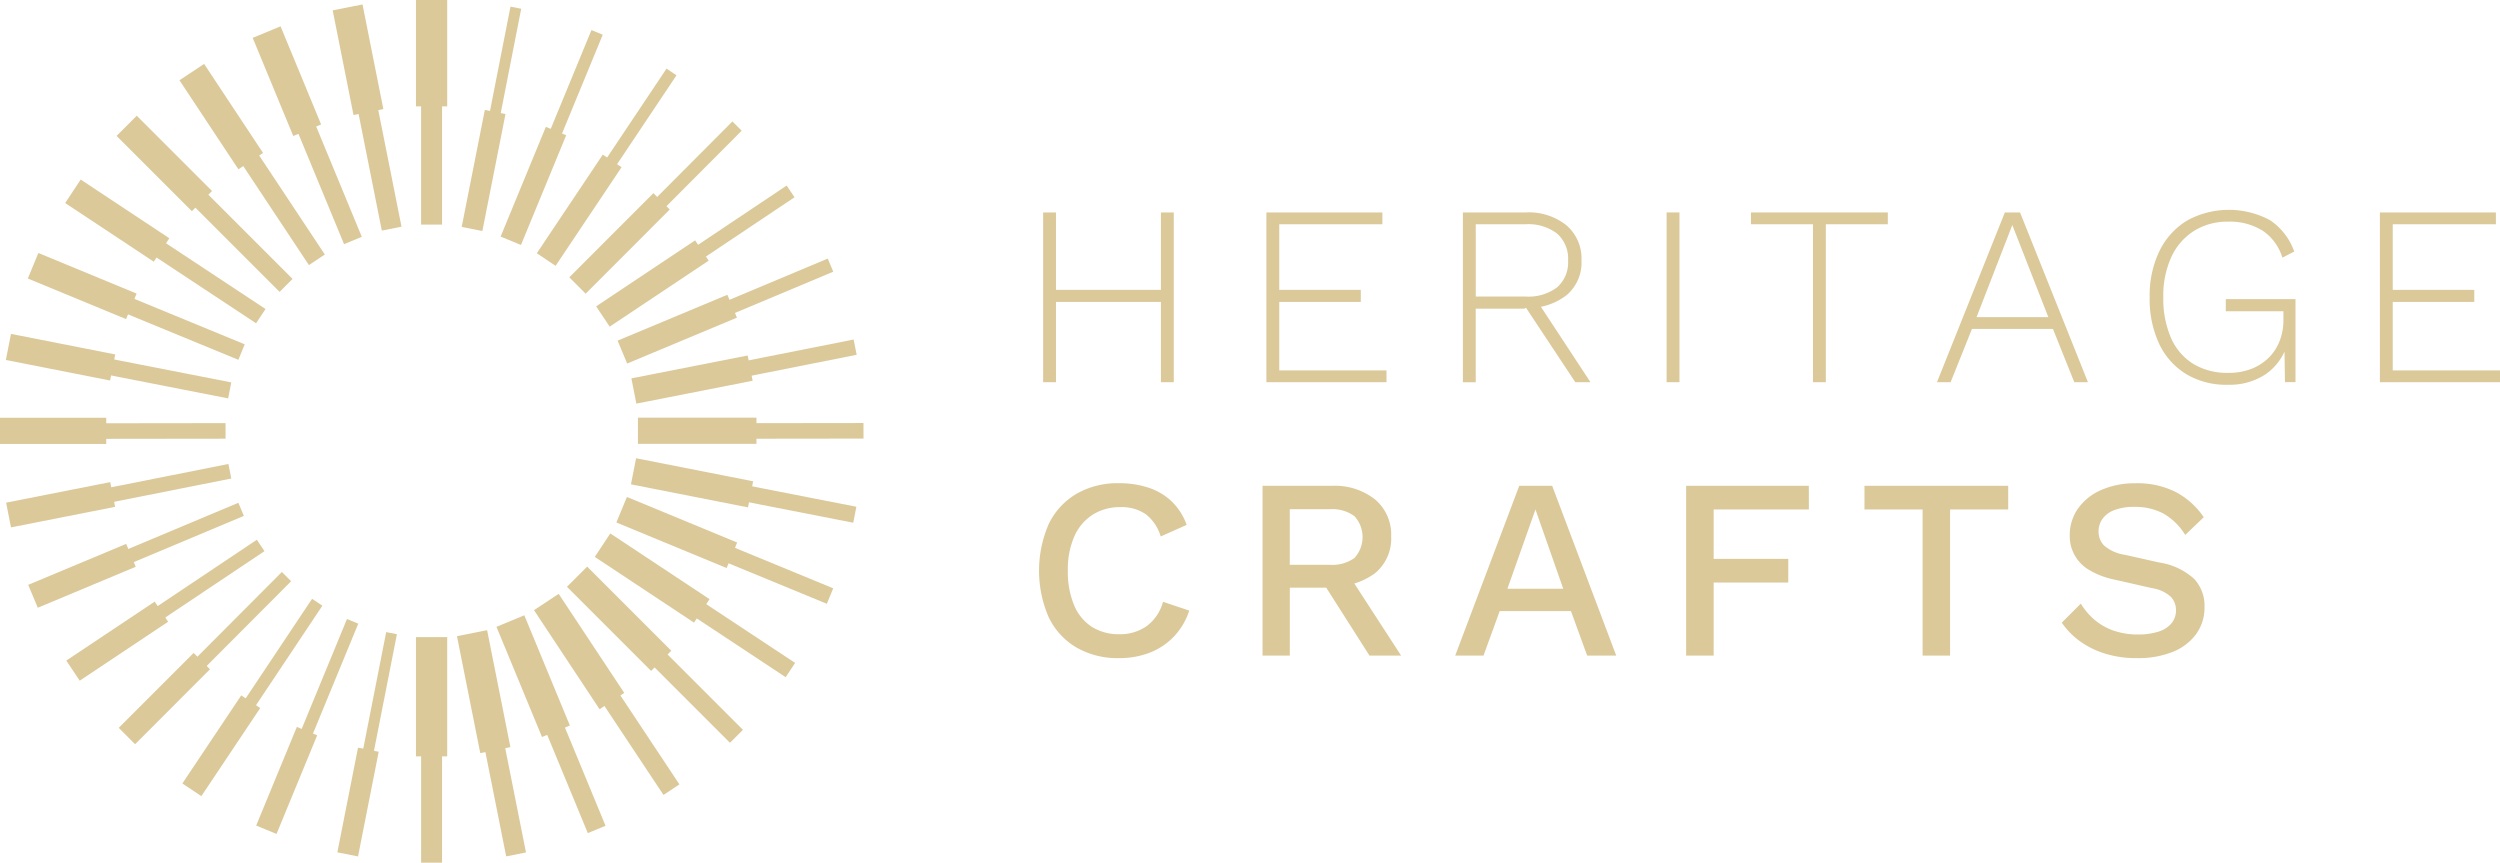 <svg id="Group_2074" data-name="Group 2074" xmlns="http://www.w3.org/2000/svg" xmlns:xlink="http://www.w3.org/1999/xlink" width="239.763" height="82.736" viewBox="0 0 239.763 82.736">
  <defs>
    <clipPath id="clip-path">
      <rect id="Rectangle_901" data-name="Rectangle 901" width="239.763" height="82.736" fill="#dbc99a"/>
    </clipPath>
  </defs>
  <path id="Path_1" data-name="Path 1" d="M325.188,82.256h-1.233V65.975h1.233Zm10.657-7.7H324.6V73.4h11.249Zm.641,7.7h-1.234V65.975h1.234Z" transform="translate(-223.914 -45.601)" fill="#dbc99a"/>
  <path id="Path_2" data-name="Path 2" d="M393.292,82.256V65.975h11.125V67.11h-9.892V73.4h7.82v1.16h-7.82v6.562h10.286v1.135Z" transform="translate(-271.838 -45.601)" fill="#dbc99a"/>
  <g id="Group_2" data-name="Group 2">
    <g id="Group_1" data-name="Group 1" clip-path="url(#clip-path)">
      <path id="Path_3" data-name="Path 3" d="M460.365,65.976a5.778,5.778,0,0,1,3.885,1.233,4.211,4.211,0,0,1,1.444,3.379,4.086,4.086,0,0,1-1.456,3.343,5.949,5.949,0,0,1-3.9,1.2l-.123.074h-4.662v7.055h-1.233V65.976Zm-.025,8.066a4.552,4.552,0,0,0,3.021-.888,3.174,3.174,0,0,0,1.048-2.566,3.211,3.211,0,0,0-1.048-2.578,4.507,4.507,0,0,0-3.021-.9h-4.786v6.932Zm.962.222,5.254,7.993H465.1l-4.835-7.3Z" transform="translate(-314.021 -45.602)" fill="#dbc99a"/>
      <rect id="Rectangle_839" data-name="Rectangle 839" width="1.233" height="16.281" transform="translate(159.837 20.374)" fill="#dbc99a"/>
      <path id="Path_4" data-name="Path 4" d="M556.911,65.976V67.11h-5.945V82.257h-1.234V67.11h-5.945V65.976Z" transform="translate(-375.86 -45.602)" fill="#dbc99a"/>
      <path id="Path_5" data-name="Path 5" d="M616.023,82.257h-1.308l-2.047-5.106H604.9l-2.048,5.106h-1.308l6.512-16.281h1.456Zm-10.682-6.241h6.883l-3.454-8.831Z" transform="translate(-415.779 -45.602)" fill="#dbc99a"/>
      <path id="Path_6" data-name="Path 6" d="M675.08,81.951a7.475,7.475,0,0,1-3.971-1.023,6.784,6.784,0,0,1-2.59-2.9,10.1,10.1,0,0,1-.913-4.465,9.776,9.776,0,0,1,.95-4.465,7,7,0,0,1,2.64-2.9,8.343,8.343,0,0,1,7.943-.037,6.036,6.036,0,0,1,2.331,3.01l-1.135.592a4.82,4.82,0,0,0-1.875-2.578,5.914,5.914,0,0,0-3.355-.876,5.987,5.987,0,0,0-3.232.876,5.818,5.818,0,0,0-2.183,2.5,8.914,8.914,0,0,0-.777,3.873,9.435,9.435,0,0,0,.727,3.873,5.533,5.533,0,0,0,2.122,2.5,6.2,6.2,0,0,0,3.367.875,5.907,5.907,0,0,0,2.356-.431,4.836,4.836,0,0,0,1.652-1.135,4.6,4.6,0,0,0,.974-1.6,5.441,5.441,0,0,0,.321-1.838V74.9h-5.526V73.736h6.685V81.7h-1.012l-.049-3.528.222.049a5.322,5.322,0,0,1-2.035,2.726,6.247,6.247,0,0,1-3.639,1" transform="translate(-461.441 -45.049)" fill="#dbc99a"/>
      <path id="Path_7" data-name="Path 7" d="M739.1,82.256V65.975h11.125V67.11h-9.892V73.4h7.82v1.16h-7.82v6.562H750.62v1.135Z" transform="translate(-510.857 -45.601)" fill="#dbc99a"/>
      <path id="Path_8" data-name="Path 8" d="M337.09,162.29a6.517,6.517,0,0,1-1.48,2.5,6.4,6.4,0,0,1-2.319,1.542,8.039,8.039,0,0,1-2.936.518,7.908,7.908,0,0,1-4.07-1.011,6.761,6.761,0,0,1-2.664-2.886,11.22,11.22,0,0,1,0-8.979,6.764,6.764,0,0,1,2.664-2.887,7.86,7.86,0,0,1,4.045-1.011,8.9,8.9,0,0,1,2.9.444,5.829,5.829,0,0,1,2.208,1.332,5.911,5.911,0,0,1,1.406,2.22l-2.492,1.111a4.2,4.2,0,0,0-1.431-2.134,4.068,4.068,0,0,0-2.442-.678,4.845,4.845,0,0,0-2.639.716,4.72,4.72,0,0,0-1.764,2.072,7.825,7.825,0,0,0-.629,3.306,8.27,8.27,0,0,0,.592,3.293,4.541,4.541,0,0,0,1.7,2.085,4.812,4.812,0,0,0,2.665.715,4.388,4.388,0,0,0,2.6-.777,4.237,4.237,0,0,0,1.567-2.331Z" transform="translate(-223.035 -103.733)" fill="#dbc99a"/>
      <path id="Path_9" data-name="Path 9" d="M398.736,150.878a6.216,6.216,0,0,1,4.157,1.308,4.385,4.385,0,0,1,1.542,3.528,4.29,4.29,0,0,1-1.542,3.54,6.422,6.422,0,0,1-4.157,1.246l-.246.148h-3.774v6.512H392.1V150.878Zm-.2,7.573a3.641,3.641,0,0,0,2.38-.653,2.975,2.975,0,0,0,0-4.009,3.592,3.592,0,0,0-2.38-.666h-3.824v5.329Zm1.554.542,5.3,8.166h-3.034l-4.54-7.13Z" transform="translate(-271.016 -104.285)" fill="#dbc99a"/>
      <path id="Path_10" data-name="Path 10" d="M467.374,167.159h-2.787l-1.554-4.268H456.2l-1.555,4.268h-2.713l6.142-16.281h3.158Zm-10.435-6.414h5.353l-2.664-7.6Z" transform="translate(-312.37 -104.285)" fill="#dbc99a"/>
      <path id="Path_11" data-name="Path 11" d="M535.432,153.148H526.3v4.737h7.154v2.269H526.3v7.006h-2.64V150.879h11.767Z" transform="translate(-361.951 -104.285)" fill="#dbc99a"/>
      <path id="Path_12" data-name="Path 12" d="M592.812,150.878v2.269h-5.575V167.16H584.6V153.148h-5.574v-2.269Z" transform="translate(-400.214 -104.285)" fill="#dbc99a"/>
      <path id="Path_13" data-name="Path 13" d="M647.4,150.079a8.194,8.194,0,0,1,3.8.827,7.42,7.42,0,0,1,2.714,2.43l-1.776,1.7a5.962,5.962,0,0,0-2.109-2.06,5.789,5.789,0,0,0-2.775-.629,5.084,5.084,0,0,0-1.95.321,2.44,2.44,0,0,0-1.122.851,2.1,2.1,0,0,0-.357,1.2,1.886,1.886,0,0,0,.53,1.332,3.882,3.882,0,0,0,1.986.888l3.305.741A6.389,6.389,0,0,1,653,159.256a3.792,3.792,0,0,1,.986,2.689,4.3,4.3,0,0,1-.814,2.615,5.134,5.134,0,0,1-2.257,1.7,8.9,8.9,0,0,1-3.392.592,10.145,10.145,0,0,1-3.108-.444,8.312,8.312,0,0,1-2.417-1.208,7.167,7.167,0,0,1-1.7-1.752l1.825-1.825a6.286,6.286,0,0,0,1.308,1.542,5.674,5.674,0,0,0,1.838,1.048,6.963,6.963,0,0,0,2.331.37,6.32,6.32,0,0,0,1.961-.271,2.628,2.628,0,0,0,1.258-.8,1.947,1.947,0,0,0,.431-1.27,1.841,1.841,0,0,0-.48-1.258,3.379,3.379,0,0,0-1.789-.839l-3.577-.814a7.788,7.788,0,0,1-2.442-.913,3.743,3.743,0,0,1-1.9-3.355,4.4,4.4,0,0,1,.752-2.5,5.262,5.262,0,0,1,2.184-1.8,7.88,7.88,0,0,1,3.4-.678" transform="translate(-442.562 -103.733)" fill="#dbc99a"/>
      <rect id="Rectangle_840" data-name="Rectangle 840" width="2.996" height="10.201" transform="translate(39.893)" fill="#dbc99a"/>
      <rect id="Rectangle_841" data-name="Rectangle 841" width="2.01" height="12.059" transform="translate(40.386 9.481)" fill="#dbc99a"/>
      <rect id="Rectangle_842" data-name="Rectangle 842" width="2.996" height="11.437" transform="translate(39.893 61.103)" fill="#dbc99a"/>
      <rect id="Rectangle_843" data-name="Rectangle 843" width="2.01" height="11.966" transform="translate(40.386 70.769)" fill="#dbc99a"/>
      <rect id="Rectangle_844" data-name="Rectangle 844" width="2.947" height="11.437" transform="translate(43.826 61.013) rotate(-11.263)" fill="#dbc99a"/>
      <rect id="Rectangle_845" data-name="Rectangle 845" width="1.937" height="11.967" transform="translate(46.207 70.395) rotate(-11.271)" fill="#dbc99a"/>
      <rect id="Rectangle_846" data-name="Rectangle 846" width="2.917" height="10.234" transform="translate(31.906 0.995) rotate(-11.259)" fill="#dbc99a"/>
      <rect id="Rectangle_847" data-name="Rectangle 847" width="1.925" height="11.967" transform="translate(34.281 10.379) rotate(-11.268)" fill="#dbc99a"/>
      <rect id="Rectangle_848" data-name="Rectangle 848" width="2.893" height="10.187" transform="matrix(0.924, -0.382, 0.382, 0.924, 24.234, 3.63)" fill="#dbc99a"/>
      <rect id="Rectangle_849" data-name="Rectangle 849" width="1.841" height="11.967" transform="translate(28.425 12.357) rotate(-22.462)" fill="#dbc99a"/>
      <rect id="Rectangle_850" data-name="Rectangle 850" width="2.892" height="11.44" transform="matrix(0.924, -0.382, 0.382, 0.924, 47.612, 60.114)" fill="#dbc99a"/>
      <rect id="Rectangle_851" data-name="Rectangle 851" width="1.841" height="11.967" transform="matrix(0.924, -0.382, 0.382, 0.924, 51.803, 68.842)" fill="#dbc99a"/>
      <rect id="Rectangle_852" data-name="Rectangle 852" width="2.837" height="11.392" transform="matrix(0.834, -0.552, 0.552, 0.834, 51.213, 58.518)" fill="#dbc99a"/>
      <rect id="Rectangle_853" data-name="Rectangle 853" width="1.833" height="11.967" transform="matrix(0.833, -0.553, 0.553, 0.833, 57.014, 66.27)" fill="#dbc99a"/>
      <rect id="Rectangle_854" data-name="Rectangle 854" width="2.837" height="10.238" transform="matrix(0.834, -0.552, 0.552, 0.834, 17.211, 7.696)" fill="#dbc99a"/>
      <rect id="Rectangle_855" data-name="Rectangle 855" width="1.833" height="11.967" transform="translate(23.012 15.448) rotate(-33.548)" fill="#dbc99a"/>
      <rect id="Rectangle_856" data-name="Rectangle 856" width="2.739" height="10.213" transform="matrix(0.707, -0.707, 0.707, 0.707, 11.181, 13.034)" fill="#dbc99a"/>
      <rect id="Rectangle_857" data-name="Rectangle 857" width="1.76" height="11.967" transform="matrix(0.707, -0.707, 0.707, 0.707, 18.354, 19.532)" fill="#dbc99a"/>
      <rect id="Rectangle_858" data-name="Rectangle 858" width="2.739" height="11.414" transform="matrix(0.707, -0.707, 0.707, 0.707, 54.374, 56.276)" fill="#dbc99a"/>
      <rect id="Rectangle_859" data-name="Rectangle 859" width="1.76" height="11.967" transform="matrix(0.707, -0.707, 0.707, 0.707, 61.546, 62.776)" fill="#dbc99a"/>
      <rect id="Rectangle_860" data-name="Rectangle 860" width="2.699" height="11.415" transform="translate(57.042 53.41) rotate(-56.484)" fill="#dbc99a"/>
      <rect id="Rectangle_861" data-name="Rectangle 861" width="1.642" height="11.967" transform="translate(65.367 58.347) rotate(-56.537)" fill="#dbc99a"/>
      <rect id="Rectangle_862" data-name="Rectangle 862" width="2.699" height="10.193" transform="translate(6.25 19.471) rotate(-56.484)" fill="#dbc99a"/>
      <rect id="Rectangle_863" data-name="Rectangle 863" width="1.642" height="11.967" transform="translate(14.575 24.408) rotate(-56.546)" fill="#dbc99a"/>
      <rect id="Rectangle_864" data-name="Rectangle 864" width="2.648" height="10.193" transform="translate(2.669 26.71) rotate(-67.541)" fill="#dbc99a"/>
      <rect id="Rectangle_865" data-name="Rectangle 865" width="1.605" height="11.967" transform="matrix(0.381, -0.925, 0.925, 0.381, 11.79, 29.949)" fill="#dbc99a"/>
      <rect id="Rectangle_866" data-name="Rectangle 866" width="2.648" height="11.442" transform="translate(59.113 50.108) rotate(-67.541)" fill="#dbc99a"/>
      <rect id="Rectangle_867" data-name="Rectangle 867" width="1.605" height="11.967" transform="translate(68.234 53.348) rotate(-67.605)" fill="#dbc99a"/>
      <rect id="Rectangle_868" data-name="Rectangle 868" width="2.55" height="11.441" transform="translate(60.512 46.451) rotate(-78.863)" fill="#dbc99a"/>
      <rect id="Rectangle_869" data-name="Rectangle 869" width="1.562" height="11.967" transform="matrix(0.192, -0.981, 0.981, 0.192, 70.091, 47.835)" fill="#dbc99a"/>
      <rect id="Rectangle_870" data-name="Rectangle 870" width="2.55" height="10.189" transform="translate(0.561 34.524) rotate(-78.856)" fill="#dbc99a"/>
      <rect id="Rectangle_871" data-name="Rectangle 871" width="1.562" height="11.967" transform="matrix(0.192, -0.981, 0.981, 0.192, 10.141, 35.909)" fill="#dbc99a"/>
      <rect id="Rectangle_872" data-name="Rectangle 872" width="10.189" height="2.515" transform="translate(0 40.065)" fill="#dbc99a"/>
      <rect id="Rectangle_873" data-name="Rectangle 873" width="11.967" height="1.493" transform="translate(9.665 40.595) rotate(-0.071)" fill="#dbc99a"/>
      <rect id="Rectangle_874" data-name="Rectangle 874" width="11.368" height="2.515" transform="translate(61.18 40.055)" fill="#dbc99a"/>
      <rect id="Rectangle_875" data-name="Rectangle 875" width="11.967" height="1.493" transform="translate(70.845 40.585) rotate(-0.071)" fill="#dbc99a"/>
      <rect id="Rectangle_876" data-name="Rectangle 876" width="11.368" height="2.469" transform="matrix(0.981, -0.193, 0.193, 0.981, 60.554, 36.287)" fill="#dbc99a"/>
      <rect id="Rectangle_877" data-name="Rectangle 877" width="11.967" height="1.493" transform="translate(70.13 34.893) rotate(-11.233)" fill="#dbc99a"/>
      <rect id="Rectangle_878" data-name="Rectangle 878" width="10.179" height="2.417" transform="translate(0.586 48.207) rotate(-11.161)" fill="#dbc99a"/>
      <rect id="Rectangle_879" data-name="Rectangle 879" width="11.967" height="1.42" transform="matrix(0.981, -0.195, 0.195, 0.981, 10.166, 46.832)" fill="#dbc99a"/>
      <rect id="Rectangle_880" data-name="Rectangle 880" width="10.179" height="2.379" transform="matrix(0.923, -0.386, 0.386, 0.923, 2.705, 56.09)" fill="#dbc99a"/>
      <rect id="Rectangle_881" data-name="Rectangle 881" width="11.967" height="1.364" transform="translate(11.826 52.849) rotate(-22.761)" fill="#dbc99a"/>
      <rect id="Rectangle_882" data-name="Rectangle 882" width="11.411" height="2.379" transform="translate(59.23 32.669) rotate(-22.677)" fill="#dbc99a"/>
      <rect id="Rectangle_883" data-name="Rectangle 883" width="11.967" height="1.364" transform="translate(68.351 29.428) rotate(-22.76)" fill="#dbc99a"/>
      <rect id="Rectangle_884" data-name="Rectangle 884" width="11.411" height="2.34" transform="matrix(0.832, -0.555, 0.555, 0.832, 57.173, 29.383)" fill="#dbc99a"/>
      <rect id="Rectangle_885" data-name="Rectangle 885" width="11.966" height="1.354" transform="translate(65.5 24.448) rotate(-33.784)" fill="#dbc99a"/>
      <rect id="Rectangle_886" data-name="Rectangle 886" width="10.19" height="2.321" transform="matrix(0.832, -0.555, 0.555, 0.832, 6.358, 63.353)" fill="#dbc99a"/>
      <rect id="Rectangle_887" data-name="Rectangle 887" width="11.966" height="1.316" transform="translate(14.685 58.417) rotate(-33.772)" fill="#dbc99a"/>
      <rect id="Rectangle_888" data-name="Rectangle 888" width="11.411" height="2.218" transform="translate(54.598 26.596) rotate(-45.022)" fill="#dbc99a"/>
      <rect id="Rectangle_889" data-name="Rectangle 889" width="11.967" height="1.256" transform="translate(61.795 20.124) rotate(-45.1)" fill="#dbc99a"/>
      <rect id="Rectangle_890" data-name="Rectangle 890" width="10.16" height="2.218" transform="translate(11.386 69.805) rotate(-45.011)" fill="#dbc99a"/>
      <rect id="Rectangle_891" data-name="Rectangle 891" width="11.967" height="1.256" transform="translate(18.583 63.332) rotate(-45.09)" fill="#dbc99a"/>
      <rect id="Rectangle_892" data-name="Rectangle 892" width="10.16" height="2.189" transform="translate(17.49 75.138) rotate(-56.245)" fill="#dbc99a"/>
      <rect id="Rectangle_893" data-name="Rectangle 893" width="11.967" height="1.189" transform="matrix(0.555, -0.832, 0.832, 0.555, 23.287, 67.386)" fill="#dbc99a"/>
      <rect id="Rectangle_894" data-name="Rectangle 894" width="11.382" height="2.169" transform="matrix(0.556, -0.831, 0.831, 0.556, 51.482, 24.288)" fill="#dbc99a"/>
      <path id="Path_14" data-name="Path 14" d="M185.463,31.265l.957.638,6.649-9.949-.957-.638Z" transform="translate(-128.19 -14.733)" fill="#dbc99a"/>
      <rect id="Rectangle_895" data-name="Rectangle 895" width="11.382" height="2.11" transform="translate(48.013 22.69) rotate(-67.597)" fill="#dbc99a"/>
      <path id="Path_15" data-name="Path 15" d="M168.919,20.4l1.083.445,4.56-11.064-1.083-.445Z" transform="translate(-116.755 -6.452)" fill="#dbc99a"/>
      <rect id="Rectangle_896" data-name="Rectangle 896" width="10.233" height="2.11" transform="translate(24.569 79.175) rotate(-67.59)" fill="#dbc99a"/>
      <path id="Path_16" data-name="Path 16" d="M93,203.309l1.084.445,4.56-11.064-1.083-.445Z" transform="translate(-64.284 -132.878)" fill="#dbc99a"/>
      <rect id="Rectangle_897" data-name="Rectangle 897" width="10.233" height="2.021" transform="translate(32.354 81.745) rotate(-78.831)" fill="#dbc99a"/>
      <rect id="Rectangle_898" data-name="Rectangle 898" width="11.966" height="1.049" transform="matrix(0.193, -0.981, 0.981, 0.193, 34.728, 72.361)" fill="#dbc99a"/>
      <rect id="Rectangle_899" data-name="Rectangle 899" width="11.436" height="2.021" transform="matrix(0.194, -0.981, 0.981, 0.194, 44.279, 21.764)" fill="#dbc99a"/>
      <rect id="Rectangle_900" data-name="Rectangle 900" width="11.967" height="1.049" transform="translate(46.653 12.38) rotate(-78.898)" fill="#dbc99a"/>
    </g>
  </g>
</svg>
